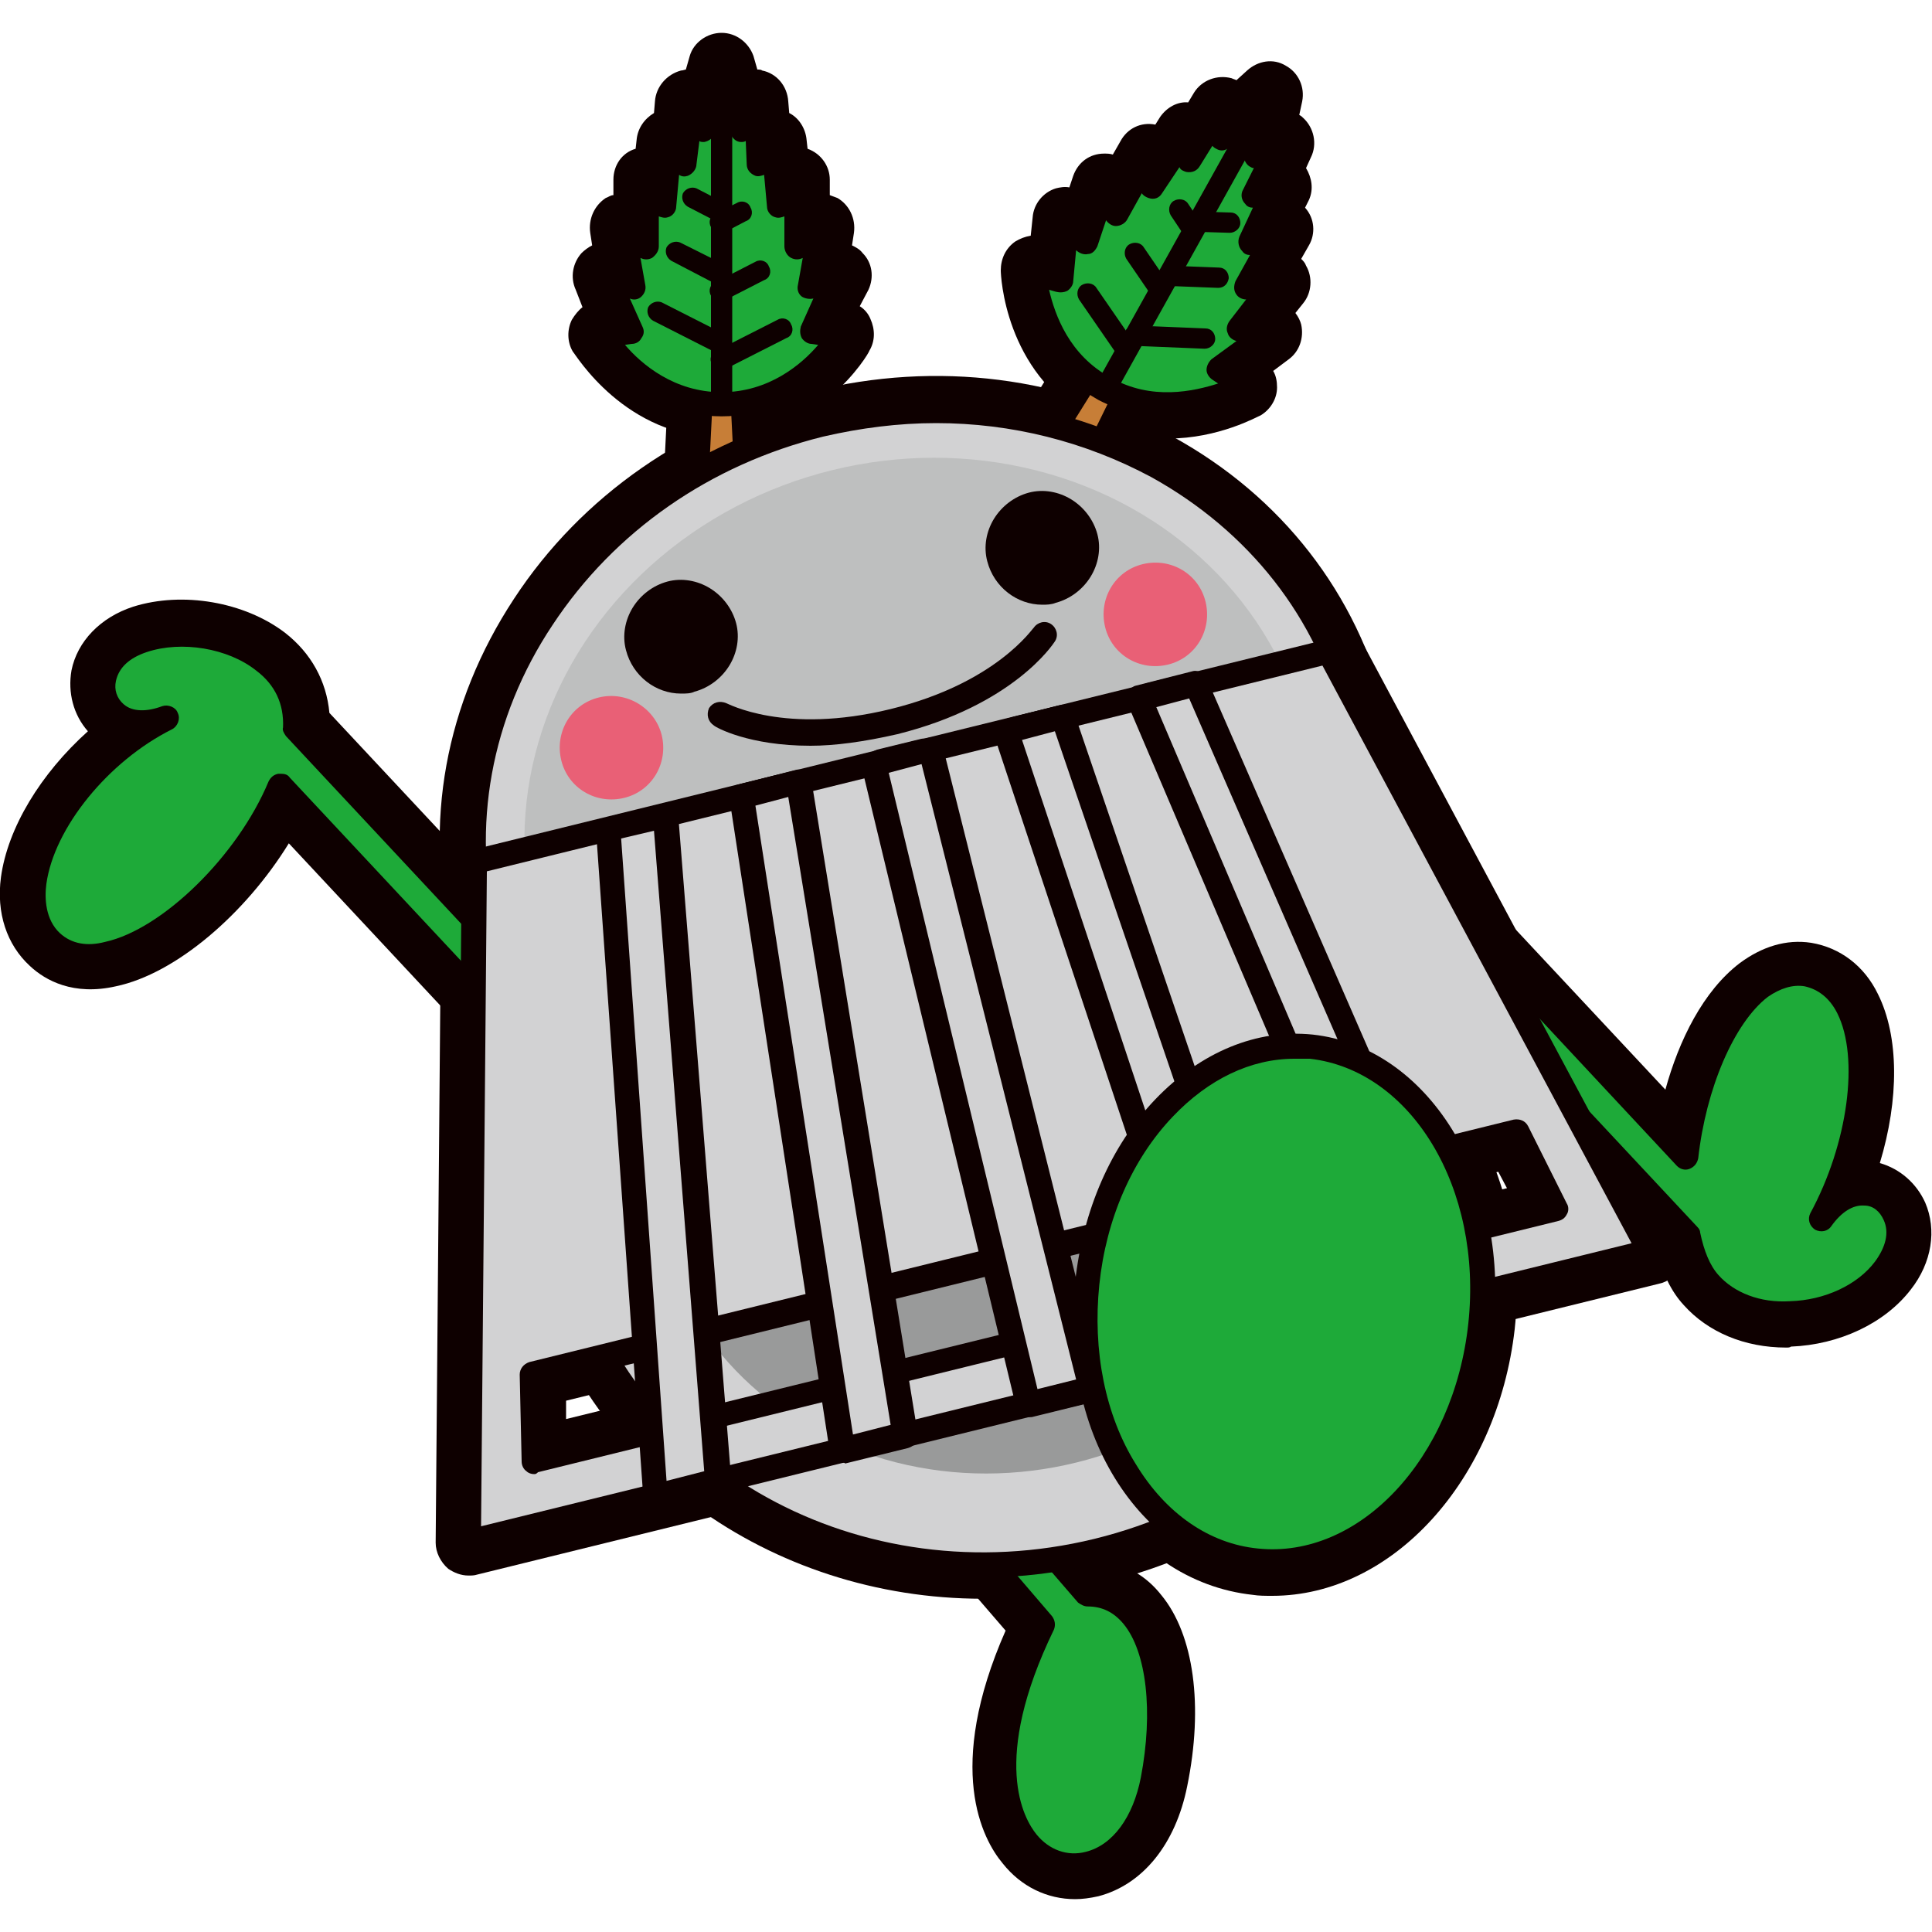 <?xml version="1.0" encoding="utf-8"?>
<!-- Generator: Adobe Illustrator 25.0.0, SVG Export Plug-In . SVG Version: 6.00 Build 0)  -->
<svg width="200" height="200" version="1.1" id="レイヤー_1" xmlns="http://www.w3.org/2000/svg" xmlns:xlink="http://www.w3.org/1999/xlink" x="0px"
	 y="0px" viewBox="0 0 200 200" style="enable-background:new 0 0 200 200;" xml:space="preserve">
<style type="text/css">
	.st0{fill:none;}
	.st1{fill:#0E0000;}
	.st2{fill:#1EAA39;}
	.st3{fill:#C77E37;}
	.st4{fill:#D2D2D3;}
	.st5{fill:#999A9A;}
	.st6{fill:#BEBFBF;}
	.st7{fill:#E96076;}
</style>
<rect class="st0" width="200" height="200"/>
<g>
	<path class="st1" d="M101.7,165.5c-21.9,0-41.5-13.8-46.7-34.6c-3-12.1-0.7-24.6,6.4-35.4c7-10.7,18-18.3,30.9-21.5
		c26.7-6.6,53.3,8.3,59.4,33v0c6.1,24.8-10.6,50.3-37.3,56.8C110.2,165,105.9,165.5,101.7,165.5z M105.1,79.4
		c-3.6,0-7.4,0.4-11.1,1.4c-11.2,2.7-20.7,9.3-26.8,18.6c-6,9.1-8,19.8-5.5,29.9c5.2,21.1,28.1,33.7,51.1,28
		c23-5.6,37.4-27.4,32.2-48.5C140.7,91.1,123.9,79.4,105.1,79.4z"/>
	<path class="st1" d="M93.4,132.1c-8.6,0-17-2.1-24.5-6.3c-11.3-6.2-19.1-16.3-22.1-28.4c-3-12.1-0.7-24.6,6.4-35.4
		c7-10.7,18-18.3,30.9-21.5c12.9-3.2,26.1-1.5,37.3,4.7c11.3,6.2,19.1,16.3,22.1,28.4c3,12.1,0.7,24.6-6.4,35.4
		c-7,10.7-18,18.3-30.9,21.5C102,131.5,97.7,132.1,93.4,132.1z M96.9,45.9c-3.7,0-7.5,0.5-11.2,1.4C74.6,50,65.1,56.6,59,65.9
		c-6,9.1-8,19.8-5.5,29.9c2.5,10.2,9.2,18.7,18.7,24c9.7,5.3,21.2,6.8,32.3,4c11.2-2.7,20.7-9.3,26.8-18.6c6-9.1,8-19.8,5.5-29.9v0
		c-2.5-10.2-9.2-18.7-18.7-24C111.6,47.8,104.4,45.9,96.9,45.9z"/>
	<g>
		<path class="st1" d="M48.5,163.1c-0.8,0-1.5-0.3-2.1-0.7c-0.8-0.7-1.3-1.7-1.3-2.7l0.6-70.4c0-1.6,1.1-2.9,2.6-3.3l88.5-21.8
			c1.5-0.4,3.1,0.3,3.9,1.7l33.2,62.1c0.5,0.9,0.5,2.1,0.1,3c-0.4,1-1.3,1.7-2.3,1.9L49.4,163C49.1,163.1,48.8,163.1,48.5,163.1z
			 M52,152.3l0,2.9l2.4-0.6c-0.4-0.1-0.8-0.3-1.2-0.6C52.7,153.6,52.2,153,52,152.3z M58.6,145l0,1.9L156,123l-0.9-1.7L58.6,145z
			 M52.6,91.9l-0.4,48.7c0.5-0.8,1.2-1.4,2.2-1.6L156.2,114c0.9-0.2,1.9-0.1,2.7,0.4l-23-42.9L52.6,91.9z M164.3,124.7
			c0.1,0.7,0.1,1.4-0.3,2.1c-0.2,0.4-0.5,0.8-0.8,1.1l2.4-0.6L164.3,124.7z"/>
	</g>
	<g>
		<path class="st2" d="M96.6,154.8l11.4,13.3c-12.5,26,8.2,32.3,11.4,16.1c1.9-9.7-0.1-19.2-6.7-19.2l-12-13.9"/>
		<path class="st1" d="M111.3,196.6c-2.9,0-5.6-1.3-7.5-3.7c-2.1-2.5-6-9.8,0.3-24.1l-10-11.6c-1.2-1.4-1.1-3.6,0.4-4.9
			c0.8-0.7,1.9-1,3-0.8c-0.1-1.1,0.3-2.2,1.2-3c1.4-1.2,3.6-1.1,4.9,0.4l11,12.8c2.2,0.4,4.1,1.5,5.6,3.4c3.4,4.1,4.4,11.5,2.7,19.8
			c-1.2,6-4.6,10.2-9.2,11.4C112.8,196.5,112,196.6,111.3,196.6z M111.5,168.2c0,0.5-0.1,0.9-0.3,1.4c-4.8,9.9-4.2,16.3-2.1,18.9
			c0.8,1,1.8,1.4,2.9,1.1c1.5-0.4,3.3-2.1,4.1-6c1.4-7,0.3-12.1-1.3-14.1c-0.6-0.7-1.2-1-2-1C112.3,168.5,111.9,168.4,111.5,168.2z"
			/>
	</g>
	<g>
		<g>
			<path class="st2" d="M188.5,126.3c5.6-10.5,5.7-24.2-1.6-25.3c-6.4-1-11.4,9.4-12.4,19l-36.1-38.7c-1-1.1-2.6-1.1-3.7-0.1
				c-1.1,1-1.1,2.6-0.1,3.7l40.2,43c0.4,2,1.1,3.7,2.2,5c4.3,4.9,14.2,3.9,18.2-1.4C199.5,125.8,192.8,120.1,188.5,126.3z"/>
		</g>
		<g>
			<path class="st1" d="M184.9,139.5c-4.3,0-8.1-1.6-10.6-4.4c-1.3-1.4-2.2-3.3-2.8-5.6L132,87.2c-1.1-1.2-1.7-2.7-1.6-4.3
				c0.1-1.6,0.7-3.1,1.9-4.2c1.2-1.1,2.7-1.7,4.3-1.6c1.6,0.1,3.1,0.7,4.2,1.9l31.6,33.8c1.4-5.1,3.9-10.2,7.7-13.1
				c2.3-1.7,4.8-2.5,7.4-2.1c3,0.5,5.5,2.4,6.9,5.3c2.2,4.4,2.2,10.9,0.2,17.5c2.1,0.6,3.8,2.1,4.7,4.1c1.2,2.8,0.7,6.2-1.5,9
				c-2.7,3.5-7.4,5.7-12.4,5.9C185.3,139.5,185.1,139.5,184.9,139.5z M175.2,123.4l2.1,2.2c0.4,0.5,0.7,1,0.9,1.7
				c0.3,1.5,0.8,2.7,1.4,3.4c1.2,1.4,3.3,2.1,5.7,2c2.9-0.1,5.7-1.4,7.2-3.2c0.7-1,0.8-1.7,0.7-2.1c-0.1-0.1-0.2-0.2-0.2-0.2
				c-0.2,0-0.7,0.2-1.4,1.2c-1,1.5-3.1,1.9-4.6,1c-1.6-0.9-2.1-3-1.2-4.6c3.9-7.3,4.5-15.2,2.7-18.7c-0.6-1.2-1.3-1.5-1.8-1.6
				c-0.4-0.1-1.1-0.1-2.1,0.7c-3,2.3-5.7,8.7-6.4,15.3c-0.1,1.3-1.1,2.5-2.3,2.9C175.4,123.3,175.3,123.3,175.2,123.4z"/>
		</g>
	</g>
	<g>
		<g>
			<path class="st2" d="M73,120.7L30.6,75.3c0.5-7.9-9.5-11.1-15.7-9.1c-6.9,2.2-4.6,10.7,2.5,8C6.7,79.7-0.1,92.5,5.4,97.5
				c6,5.5,19.2-5.4,23.7-16.2l40.1,42.9c1,1.1,2.6,1.1,3.7,0.1C73.9,123.4,73.9,121.7,73,120.7z"/>
		</g>
		<g>
			<path class="st1" d="M71,128.5c-1.6,0-3.2-0.6-4.4-1.9L29.9,87.3c-4.5,7.3-11.7,13.5-17.9,14.8c-4.4,1-7.3-0.6-8.9-2.1
				c-2.4-2.2-3.5-5.5-3-9.2c0.7-5.1,4.1-10.7,9-15.1c-1.5-1.7-2.1-4-1.7-6.3c0.6-3,3-5.5,6.4-6.6c5.1-1.6,11.5-0.5,15.7,2.7
				c2.7,2.1,4.3,5,4.6,8.3l41.5,44.4l0,0c1.1,1.2,1.7,2.7,1.6,4.3c-0.1,1.6-0.7,3.1-1.9,4.2C74,128,72.5,128.5,71,128.5z M70.4,123
				C70.4,123,70.4,123,70.4,123L70.4,123z M17.3,70.8c1.3,0,2.6,0.8,3.1,2c0.7,1.7,0,3.6-1.6,4.5c-6.7,3.4-11.3,10-11.9,14.4
				C6.7,93.2,7,94.3,7.7,95c0.3,0.2,0.9,0.8,2.8,0.4C15.8,94.2,22.9,87,25.9,80c0.4-1.1,1.4-1.8,2.5-2l-0.3-0.3
				c-0.6-0.7-1-1.6-0.9-2.5c0.1-1.6-0.5-3-1.9-4.1c-2.4-1.8-6.4-2.5-9.4-1.6c-1.2,0.4-1.7,0.9-1.7,1.4c0,0.2,0,0.3,0.1,0.3
				c0.1,0.1,0.7,0.3,1.9-0.2C16.5,70.9,16.9,70.8,17.3,70.8z"/>
		</g>
	</g>
	<g>
		<polygon class="st3" points="106,49.5 111,52.2 122.5,28.6 119.9,27.1 		"/>
		<path class="st1" d="M111,55.7c-0.6,0-1.2-0.1-1.7-0.4l-5-2.8c-0.8-0.5-1.4-1.2-1.7-2.1c-0.2-0.9-0.1-1.9,0.4-2.7L117,25.3
			c1-1.6,3-2.1,4.6-1.2l2.6,1.5c1.6,0.9,2.2,2.9,1.4,4.5L114,53.8c-0.4,0.8-1.2,1.5-2.1,1.8C111.6,55.6,111.3,55.7,111,55.7z"/>
	</g>
	<g>
		<path class="st2" d="M126.4,14.4l0-3.1l-3.3,5.3l-0.3-2.7l-3.6,5.5l-0.3-3.2l-3.4,6l-1.2-3l-2,5.9l-2-2.3l-0.5,6.3l-2.8-1.2
			c0,0,0.2,8.4,7.3,12.4c7.1,3.9,14.4-0.3,14.4-0.3l-2.5-1.7l5.1-3.8l-3-0.4l3.9-4.8l-3.2,0.6l3.4-6l-2.9,1.4l2.7-6l-2.4,1.2
			l2.7-5.7l-2.6,1.7l1.4-6.7L126.4,14.4z"/>
		<path class="st1" d="M120.9,45.4c-2.5,0-5.4-0.5-8.2-2.1c-8.7-4.8-9.1-14.8-9.1-15.3c0-1.2,0.5-2.3,1.5-3c0.5-0.3,1-0.5,1.6-0.6
			l0.2-1.9c0.1-1.4,1.1-2.6,2.4-3c0.4-0.1,0.9-0.2,1.4-0.1l0.4-1.2c0.5-1.4,1.7-2.3,3.2-2.3c0.3,0,0.6,0,0.9,0.1l0.8-1.4
			c0.7-1.3,2.1-2,3.6-1.7l0.5-0.8c0.7-1,1.8-1.6,2.9-1.5l0.6-1c0.8-1.3,2.4-1.9,3.9-1.5c0.2,0.1,0.3,0.1,0.5,0.2l1.1-1
			c1.1-1,2.7-1.3,4-0.5c1.3,0.7,2,2.2,1.7,3.7l-0.3,1.4c0.2,0.1,0.3,0.2,0.4,0.3c1.1,1,1.5,2.7,0.8,4.1l-0.5,1.1
			c0.6,1,0.8,2.2,0.3,3.3l-0.4,0.8c1,1.1,1.1,2.7,0.4,3.9l-0.8,1.4c0.2,0.2,0.4,0.4,0.5,0.7c0.7,1.2,0.6,2.8-0.3,3.9l-0.8,1
			c0.3,0.4,0.5,0.8,0.6,1.2c0.3,1.4-0.2,2.8-1.3,3.6l-1.6,1.2c0.3,0.5,0.4,1.1,0.4,1.7c0,1.2-0.7,2.3-1.7,2.9
			C130.2,43.1,126.2,45.4,120.9,45.4z M111.5,32.1c0.8,1.8,2.1,3.8,4.5,5.1c2.3,1.3,4.8,1.4,6.7,1.1c0,0,0,0,0,0
			c0-1.1,0.5-2.2,1.4-2.8l0.8-0.6c-0.3-1,0-2.2,0.7-3l0.4-0.5c-0.5-1-0.5-2.3,0-3.3l0.6-1.1c-0.6-1-0.7-2.2-0.2-3.3l0.6-1.4
			c-0.7-1-0.9-2.4-0.3-3.5l0.3-0.7c-0.1-0.1-0.1-0.3-0.2-0.4c-0.1,0-0.3,0-0.4,0l-0.4,0.6c-0.7,1.1-1.9,1.7-3.1,1.6l-0.8,1.2
			c-0.7,1-1.8,1.6-2.9,1.5l-0.6,1.1c-0.6,1-1.6,1.7-2.8,1.8l-0.2,0.6c-0.4,1-1.2,1.8-2.2,2.2l-0.1,1
			C113.1,30.5,112.5,31.5,111.5,32.1C111.5,32.1,111.5,32.1,111.5,32.1z"/>
	</g>
	<g>
		<polygon class="st3" points="77.6,54 71.9,54 73.2,27.7 76.2,27.7 		"/>
		<path class="st1" d="M71.9,57.4c-0.9,0-1.8-0.4-2.5-1.1c-0.7-0.7-1-1.6-0.9-2.5l1.3-26.3c0.1-1.8,1.6-3.3,3.4-3.3l3,0c0,0,0,0,0,0
			c1.8,0,3.3,1.4,3.4,3.3L81,53.8c0,0.9-0.3,1.9-0.9,2.5c-0.6,0.7-1.6,1.1-2.5,1.1L71.9,57.4C71.9,57.4,71.9,57.4,71.9,57.4z"/>
	</g>
	<g>
		<path class="st2" d="M76.7,13.4l1.5-2.7l0.4,6.3l1.6-2.2l0.5,6.5l1.8-2.7l0,6.9l2.5-2l-1.1,6.1l2.8-1.1l-2.6,5.8l3,0.3
			c0,0-4.3,7.2-12.4,7.3c-8.1,0-12.4-7.2-12.4-7.2l3-0.3l-2.6-5.8l2.8,1.1l-1.1-6.1l2.5,2l0-6.9l1.8,2.7l0.5-6.5l1.6,2.2l0.3-6.3
			l1.5,2.7l2-6.5L76.7,13.4z"/>
		<path class="st1" d="M74.7,45.3c-10,0-15.1-8.6-15.4-8.9c-0.6-1-0.6-2.3-0.1-3.3c0.3-0.5,0.7-1,1.1-1.3L59.6,30
			c-0.6-1.3-0.3-2.8,0.6-3.8c0.3-0.3,0.7-0.6,1.1-0.8l-0.2-1.3c-0.2-1.4,0.4-2.8,1.6-3.6c0.3-0.1,0.5-0.3,0.8-0.3l0-1.6
			c0-1.5,0.9-2.8,2.3-3.2l0.1-0.9c0.1-1.2,0.8-2.2,1.8-2.8l0.1-1.2c0.1-1.5,1.2-2.8,2.7-3.2c0.2,0,0.4-0.1,0.5-0.1l0.4-1.4
			c0.4-1.4,1.8-2.4,3.3-2.4c0,0,0,0,0,0c1.5,0,2.8,1,3.3,2.4l0.4,1.4c0.2,0,0.4,0,0.5,0.1c1.5,0.3,2.6,1.6,2.7,3.2l0.1,1.2
			c1,0.5,1.7,1.6,1.8,2.8l0.1,0.9c1.4,0.5,2.3,1.8,2.3,3.2l0,1.6c0.3,0.1,0.5,0.2,0.8,0.3c1.2,0.7,1.9,2.1,1.7,3.6l-0.2,1.3
			c0.4,0.2,0.8,0.4,1.1,0.8c1,1,1.2,2.5,0.6,3.8L89,31.7c0.5,0.3,0.9,0.8,1.1,1.3c0.5,1.1,0.5,2.3-0.1,3.3
			C89.9,36.7,84.7,45.3,74.7,45.3C74.7,45.3,74.7,45.3,74.7,45.3z M68.3,36.1c1.6,1.2,3.7,2.3,6.4,2.3c0,0,0,0,0,0
			c2.7,0,4.9-1.1,6.4-2.3c0,0,0,0,0,0c-0.6-1-0.6-2.1-0.2-3.2l0.4-0.9c-0.7-0.8-1.1-1.9-0.9-2.9l0.1-0.6c-1-0.6-1.6-1.7-1.6-2.9
			l0-1.2c-1-0.5-1.7-1.6-1.8-2.8L77,20.1c-1.1-0.5-1.9-1.6-2-2.9l0-0.7c-0.1-0.1-0.3-0.1-0.4-0.2c-0.1,0.1-0.2,0.2-0.4,0.2l0,0.7
			c-0.1,1.3-0.8,2.4-2,2.9l-0.1,1.5c-0.1,1.2-0.8,2.2-1.8,2.8l0,1.2c0,1.2-0.6,2.3-1.6,2.9l0.1,0.6c0.2,1.1-0.1,2.2-0.9,2.9l0.4,0.9
			C68.9,33.9,68.9,35.1,68.3,36.1C68.3,36.1,68.3,36.1,68.3,36.1z"/>
	</g>
	<g>
		
			<ellipse transform="matrix(0.106 -0.994 0.994 0.106 -15.448 252.886)" class="st2" cx="132.9" cy="135" rx="26.8" ry="20.5"/>
		<path class="st1" d="M131.7,165.2c-0.7,0-1.4,0-2-0.1c-6.5-0.7-12.3-4.6-16.1-11c-3.7-6.1-5.3-13.8-4.4-21.6
			c0.8-7.9,4-15,8.9-20.2c5.1-5.4,11.6-8,18.1-7.3c13.1,1.4,22.4,16,20.6,32.6c0,0,0,0,0,0C155,153.3,144.1,165.2,131.7,165.2z
			 M134.1,111.8c-3.9,0-7.8,1.8-11.1,5.3c-3.9,4.1-6.4,9.8-7,16.2c-0.7,6.4,0.6,12.5,3.5,17.3c2.7,4.5,6.6,7.2,11,7.7
			c9.3,1,18.1-8.6,19.4-21.4c1.4-12.8-5.1-24-14.5-25C134.9,111.8,134.5,111.8,134.1,111.8z M153.3,137.2L153.3,137.2L153.3,137.2z"
			/>
	</g>
	<g>
		<path class="st2" d="M96.6,154.8l11.4,13.3c-12.5,26,8.2,32.3,11.4,16.1c1.9-9.7-0.1-19.2-6.7-19.2l-12-13.9"/>
		<path class="st1" d="M111.3,194.4c-2.2,0-4.3-1-5.9-2.9c-3.8-4.7-3.4-13.3,1.1-23.1l-10.9-12.7c-0.5-0.5-0.4-1.3,0.1-1.8
			c0.5-0.5,1.3-0.4,1.8,0.1l11.4,13.3c0.3,0.4,0.4,0.9,0.2,1.4c-6.6,13.6-3.1,19.6-1.8,21.2c1.3,1.6,3.2,2.3,5.1,1.8
			c2.8-0.7,4.9-3.6,5.7-7.7c1.3-6.8,0.6-13-1.8-15.9c-1-1.2-2.2-1.8-3.7-1.8c-0.4,0-0.7-0.2-1-0.4l-12-13.9
			c-0.5-0.5-0.4-1.3,0.1-1.8c0.5-0.5,1.3-0.4,1.8,0.1l11.6,13.5c2,0.2,3.7,1.1,5,2.7c2.9,3.5,3.8,10.4,2.3,18
			c-1,5.1-3.8,8.8-7.6,9.7C112.5,194.3,111.9,194.4,111.3,194.4z"/>
	</g>
	<g>
		<g>
			<path class="st2" d="M188.5,126.3c5.6-10.5,5.7-24.2-1.6-25.3c-6.4-1-11.4,9.4-12.4,19l-36.1-38.7c-1-1.1-2.6-1.1-3.7-0.1
				c-1.1,1-1.1,2.6-0.1,3.7l40.2,43c0.4,2,1.1,3.7,2.2,5c4.3,4.9,14.2,3.9,18.2-1.4C199.5,125.8,192.8,120.1,188.5,126.3z"/>
		</g>
		<g>
			<path class="st1" d="M184.9,137.4c-3.7,0-6.9-1.3-8.9-3.6c-1.1-1.3-1.9-3-2.4-5.2l-40-42.8c-0.7-0.8-1.1-1.8-1-2.8
				c0-1,0.5-2,1.2-2.7c0.8-0.7,1.8-1.1,2.8-1.1c1,0,2,0.5,2.7,1.2l34.3,36.7c1.1-6,3.8-12.7,7.8-15.8c1.8-1.4,3.7-1.9,5.7-1.6
				c2.3,0.4,4.2,1.8,5.3,4.1c2.2,4.4,1.8,11.7-0.8,18.6c0.5-0.1,1-0.1,1.6-0.1c1.8,0.2,3.4,1.3,4.1,3.1c0.9,2.1,0.5,4.6-1.2,6.9
				c-2.3,3-6.4,4.9-10.8,5.1C185.2,137.4,185,137.4,184.9,137.4z M136.4,81.7c-0.3,0-0.7,0.1-0.9,0.4c-0.3,0.2-0.4,0.6-0.4,0.9
				c0,0.4,0.1,0.7,0.4,1l40.2,43c0.2,0.2,0.3,0.4,0.3,0.6c0.4,1.9,1,3.4,1.9,4.4c1.6,1.8,4.3,2.9,7.4,2.7c3.6-0.1,7-1.7,8.8-4.1
				c1.1-1.5,1.5-3,0.9-4.3c-0.4-0.9-1.1-1.5-2-1.5c-1.2-0.1-2.4,0.7-3.4,2.1c-0.4,0.6-1.1,0.7-1.7,0.4c-0.6-0.4-0.8-1.1-0.5-1.7
				c3.9-7.2,5.1-16.1,2.8-20.7c-0.8-1.6-2-2.5-3.4-2.8c-1.2-0.2-2.5,0.2-3.8,1.1c-3.5,2.7-6.4,9.5-7.2,16.7
				c-0.1,0.5-0.4,0.9-0.9,1.1c-0.5,0.2-1,0-1.3-0.3l-36.1-38.7C137.1,81.9,136.8,81.8,136.4,81.7C136.4,81.7,136.4,81.7,136.4,81.7z
				"/>
		</g>
	</g>
	<g>
		<g>
			<path class="st2" d="M73,120.7L30.6,75.3c0.5-7.9-9.5-11.1-15.7-9.1c-6.9,2.2-4.6,10.7,2.5,8C6.7,79.7-0.1,92.5,5.4,97.5
				c6,5.5,19.2-5.4,23.7-16.2l40.1,42.9c1,1.1,2.6,1.1,3.7,0.1C73.9,123.4,73.9,121.7,73,120.7z"/>
		</g>
		<g>
			<path class="st1" d="M71,126.3c-1,0-2.1-0.4-2.9-1.2L29.4,83.6c-3.9,7.9-11.6,15-17.9,16.4c-2.8,0.6-5.2,0.1-7-1.6
				c-1.9-1.7-2.7-4.3-2.3-7.3C3,85.8,7.1,79.8,12.6,75.7c-0.5-0.2-1-0.5-1.5-0.9c-1.4-1.2-2-3-1.6-4.9c0.5-2.3,2.3-4.1,4.9-4.9
				c4.5-1.4,10.1-0.5,13.7,2.3c2.5,1.9,3.8,4.5,3.8,7.5l42,45l0,0c0.7,0.8,1.1,1.8,1,2.8c0,1-0.5,2-1.2,2.7
				C73,126,72,126.3,71,126.3z M29.1,80.1c0.4,0,0.7,0.1,0.9,0.4l40.1,42.9c0.5,0.5,1.4,0.6,1.9,0.1c0.3-0.2,0.4-0.6,0.4-0.9
				s-0.1-0.7-0.4-1L29.6,76.2c-0.2-0.3-0.4-0.6-0.3-0.9c0.1-2.4-0.8-4.4-2.8-5.9c-2.9-2.3-7.7-3.1-11.3-1.9c-1.8,0.6-2.9,1.6-3.2,3
				c-0.2,0.9,0.1,1.8,0.8,2.4c0.9,0.8,2.4,0.8,4,0.2c0.6-0.2,1.4,0.1,1.6,0.7c0.3,0.6,0,1.4-0.6,1.7C11.2,78.8,5.6,85.7,4.8,91.5
				c-0.2,1.5-0.1,3.7,1.4,5.1c1.2,1.1,2.8,1.4,4.7,0.9c5.9-1.3,13.7-8.9,16.9-16.6c0.2-0.4,0.5-0.7,1-0.8
				C28.9,80.1,29,80.1,29.1,80.1z"/>
		</g>
	</g>
	<g>
		
			<ellipse transform="matrix(0.971 -0.239 0.239 0.971 -25.425 28.137)" class="st4" cx="103.4" cy="119" rx="46.3" ry="42.8"/>
		<path class="st1" d="M101.7,163.3c-21,0-39.7-13.1-44.6-33c-2.8-11.5-0.6-23.4,6.1-33.7C70,86.5,80.5,79.2,92.8,76.1
			c25.5-6.3,51,7.8,56.8,31.5l0,0c5.8,23.6-10.2,47.9-35.7,54.2C109.8,162.8,105.7,163.3,101.7,163.3z M105.1,77.2
			c-3.8,0-7.7,0.5-11.6,1.4c-11.7,2.9-21.7,9.8-28.1,19.5c-6.4,9.6-8.4,20.9-5.8,31.6c5.5,22.2,29.5,35.5,53.7,29.6
			c24.1-5.9,39.3-28.9,33.8-51.1C142.5,89.6,124.9,77.2,105.1,77.2z"/>
	</g>
	
		<ellipse transform="matrix(0.971 -0.239 0.239 0.971 -25.425 28.137)" class="st5" cx="103.4" cy="119" rx="36.2" ry="33.4"/>
	<g>
		<polygon class="st3" points="106,49.5 111,52.2 122.5,28.6 119.9,27.1 		"/>
		<path class="st1" d="M111,53.5c-0.2,0-0.4-0.1-0.6-0.2l-5-2.8c-0.3-0.2-0.5-0.5-0.6-0.8c-0.1-0.3,0-0.7,0.2-1l13.9-22.4
			c0.4-0.6,1.1-0.8,1.7-0.4l2.6,1.5c0.6,0.3,0.8,1.1,0.5,1.7l-11.6,23.7c-0.2,0.3-0.4,0.6-0.8,0.7C111.2,53.5,111.1,53.5,111,53.5z
			 M107.8,49l2.6,1.5l10.5-21.4l-0.5-0.3L107.8,49z"/>
	</g>
	<g>
		<path class="st2" d="M126.4,14.4l0-3.1l-3.3,5.3l-0.3-2.7l-3.6,5.5l-0.3-3.2l-3.4,6l-1.2-3l-2,5.9l-2-2.3l-0.5,6.3l-2.8-1.2
			c0,0,0.2,8.4,7.3,12.4c7.1,3.9,14.4-0.3,14.4-0.3l-2.5-1.7l5.1-3.8l-3-0.4l3.9-4.8l-3.2,0.6l3.4-6l-2.9,1.4l2.7-6l-2.4,1.2
			l2.7-5.7l-2.6,1.7l1.4-6.7L126.4,14.4z"/>
		<path class="st1" d="M120.9,43.2c-2.2,0-4.7-0.5-7.2-1.8c-7.7-4.3-8-13.1-8-13.4c0-0.4,0.2-0.9,0.6-1.1c0.4-0.2,0.8-0.3,1.2-0.1
			l1.1,0.5l0.4-4.5c0-0.5,0.4-1,0.9-1.1c0.5-0.2,1,0,1.4,0.4l0.5,0.6l1.3-3.7c0.2-0.5,0.6-0.8,1.2-0.9c0,0,0,0,0,0
			c0.5,0,1,0.3,1.2,0.8l0.2,0.5l2-3.7c0.3-0.5,0.8-0.7,1.4-0.6c0.4,0.1,0.8,0.4,0.9,0.8l1.7-2.5c0.3-0.5,0.8-0.7,1.4-0.5
			c0.3,0.1,0.5,0.2,0.7,0.4l1.6-2.5c0.3-0.5,0.9-0.7,1.4-0.5c0.6,0.2,0.9,0.7,0.9,1.2v0l2.7-2.6c0.4-0.4,1-0.5,1.5-0.2
			c0.5,0.3,0.7,0.8,0.6,1.4l-0.8,3.7l0,0c0.5-0.3,1.1-0.3,1.5,0.1c0.4,0.4,0.6,1,0.3,1.5l-1.3,2.7c0.3,0,0.5,0.2,0.7,0.4
			c0.4,0.4,0.5,1,0.3,1.5l-1.2,2.7c0.4-0.1,0.9,0.1,1.2,0.4c0.4,0.4,0.5,1,0.2,1.5l-2,3.7l0.5-0.1c0.5-0.1,1.1,0.2,1.3,0.6
			c0.3,0.5,0.2,1-0.1,1.5l-2.5,3.1l0.8,0.1c0.5,0.1,0.9,0.4,1.1,1c0.1,0.5-0.1,1-0.5,1.3l-3.6,2.7l1,0.7c0.4,0.2,0.6,0.7,0.6,1.1
			c0,0.4-0.3,0.8-0.6,1.1C129.1,41.2,125.6,43.2,120.9,43.2z M108.6,30c0.6,2.6,2.1,6.8,6.4,9.1c4.2,2.4,8.6,1.4,11.1,0.6l-0.6-0.4
			c-0.3-0.2-0.6-0.6-0.6-1c0-0.4,0.2-0.8,0.5-1.1l2.6-1.9c-0.4-0.1-0.8-0.4-0.9-0.8c-0.2-0.4-0.1-0.9,0.2-1.3L129,31c0,0,0,0,0,0
			c-0.4,0-0.8-0.2-1-0.5c-0.3-0.4-0.3-0.9-0.1-1.4l1.5-2.7c-0.3,0-0.6-0.1-0.8-0.4c-0.4-0.4-0.5-1-0.3-1.5l1.4-3
			c-0.3,0-0.6-0.1-0.8-0.4c-0.4-0.4-0.5-1-0.2-1.5l1.1-2.2c-0.2,0-0.3-0.1-0.5-0.2c-0.4-0.3-0.6-0.8-0.5-1.3l0.5-2.6l-2,1.9
			c-0.4,0.4-0.9,0.5-1.4,0.2c-0.2-0.1-0.3-0.2-0.4-0.3l-1.3,2.1c-0.3,0.5-0.8,0.7-1.4,0.6c-0.3-0.1-0.6-0.2-0.7-0.5l-1.8,2.7
			c-0.3,0.5-0.8,0.7-1.4,0.5c-0.3-0.1-0.6-0.3-0.7-0.5l-1.5,2.7c-0.2,0.4-0.7,0.7-1.2,0.7c-0.4,0-0.8-0.3-1-0.6l-0.9,2.7
			c-0.2,0.4-0.5,0.8-1,0.8c-0.4,0.1-0.9-0.1-1.2-0.4l-0.3,3.2c0,0.4-0.3,0.8-0.6,1c-0.4,0.2-0.8,0.2-1.2,0.1L108.6,30z"/>
	</g>
	<g>
		<path class="st1" d="M114.4,41.3c-0.2,0-0.4,0-0.5-0.1c-0.5-0.3-0.7-0.9-0.4-1.5l15.7-28.2c0.3-0.5,0.9-0.7,1.5-0.4
			c0.5,0.3,0.7,0.9,0.4,1.5l-15.7,28.2C115.1,41.1,114.8,41.3,114.4,41.3z"/>
		<path class="st1" d="M124.7,36.1C124.7,36.1,124.7,36.1,124.7,36.1l-7.3-0.3c-0.6,0-1-0.5-1-1.1c0-0.6,0.5-1,1.1-1l7.3,0.3
			c0.6,0,1,0.5,1,1.1C125.8,35.6,125.3,36.1,124.7,36.1z"/>
		<path class="st1" d="M126.1,29.8C126.1,29.8,126.1,29.8,126.1,29.8l-5.2-0.2c-0.6,0-1-0.5-1-1.1c0-0.6,0.5-1,1.1-1l5.2,0.2
			c0.6,0,1,0.5,1,1.1C127.1,29.4,126.7,29.8,126.1,29.8z"/>
		<path class="st1" d="M116.6,37.3c-0.3,0-0.7-0.2-0.9-0.5l-4-5.8c-0.3-0.5-0.2-1.2,0.3-1.5c0.5-0.3,1.2-0.2,1.5,0.3l4,5.8
			c0.3,0.5,0.2,1.2-0.3,1.5C117,37.3,116.8,37.3,116.6,37.3z"/>
		<path class="st1" d="M120.1,31.1c-0.3,0-0.7-0.2-0.9-0.5l-2.6-3.8c-0.3-0.5-0.2-1.2,0.3-1.5c0.5-0.3,1.2-0.2,1.5,0.3l2.6,3.8
			c0.3,0.5,0.2,1.2-0.3,1.5C120.5,31,120.3,31.1,120.1,31.1z"/>
		<path class="st1" d="M127.3,24.1C127.3,24.1,127.3,24.1,127.3,24.1l-3.3-0.1c-0.6,0-1-0.5-1-1.1c0-0.6,0.5-1,1.1-1l3.3,0.1
			c0.6,0,1,0.5,1,1.1C128.4,23.6,127.9,24.1,127.3,24.1z"/>
		<path class="st1" d="M123.5,24.9c-0.3,0-0.7-0.2-0.9-0.5l-1.4-2.1c-0.3-0.5-0.2-1.2,0.3-1.5c0.5-0.3,1.2-0.2,1.5,0.3l1.4,2.1
			c0.3,0.5,0.2,1.2-0.3,1.5C123.9,24.8,123.7,24.9,123.5,24.9z"/>
	</g>
	<g>
		<polygon class="st3" points="77.6,54 71.9,54 73.2,27.7 76.2,27.7 		"/>
		<path class="st1" d="M71.9,55.3c-0.4,0-0.7-0.1-0.9-0.4c-0.2-0.3-0.4-0.6-0.4-0.9l1.3-26.3c0-0.7,0.6-1.2,1.3-1.2l3,0c0,0,0,0,0,0
			c0.7,0,1.2,0.5,1.3,1.2l1.4,26.3c0,0.4-0.1,0.7-0.4,1c-0.2,0.3-0.6,0.4-0.9,0.4L71.9,55.3C71.9,55.3,71.9,55.3,71.9,55.3z
			 M74.4,29l-1.2,23.8l3,0L75,29L74.4,29z"/>
	</g>
	<g>
		<path class="st2" d="M76.7,13.4l1.5-2.7l0.4,6.3l1.6-2.2l0.5,6.5l1.8-2.7l0,6.9l2.5-2l-1.1,6.1l2.8-1.1l-2.6,5.8l3,0.3
			c0,0-4.3,7.2-12.4,7.3c-8.1,0-12.4-7.2-12.4-7.2l3-0.3l-2.6-5.8l2.8,1.1l-1.1-6.1l2.5,2l0-6.9l1.8,2.7l0.5-6.5l1.6,2.2l0.3-6.3
			l1.5,2.7l2-6.5L76.7,13.4z"/>
		<path class="st1" d="M74.7,43.1c-8.7,0-13.3-7.5-13.5-7.9c-0.2-0.4-0.2-0.8,0-1.2c0.2-0.4,0.6-0.7,1-0.7l1.2-0.1l-1.9-4.1
			c-0.2-0.5-0.1-1,0.2-1.4c0.4-0.4,0.9-0.5,1.4-0.3l0.7,0.3l-0.7-3.9c-0.1-0.5,0.2-1.1,0.6-1.3c0.5-0.3,1-0.2,1.5,0.1l0.4,0.3l0-4.2
			c0-0.6,0.4-1.1,0.9-1.2c0.4-0.1,0.9,0,1.2,0.2l0.2-3c0-0.5,0.4-1,0.9-1.1c0.3-0.1,0.6-0.1,0.8,0l0.2-3c0-0.6,0.4-1.1,1-1.2
			c0.6-0.1,1.1,0.1,1.4,0.6l0,0l1.1-3.6c0.2-0.5,0.7-0.9,1.2-0.9c0,0,0,0,0,0c0.6,0,1.1,0.4,1.2,0.9l1.1,3.6l0,0
			c0.3-0.5,0.8-0.8,1.4-0.6c0.6,0.1,1,0.6,1,1.2l0.2,3c0.2-0.1,0.5-0.1,0.8,0c0.5,0.1,0.9,0.6,0.9,1.1l0.2,3
			c0.3-0.3,0.8-0.4,1.2-0.2c0.5,0.2,0.9,0.7,0.9,1.2l0,4.2l0.4-0.3c0.4-0.3,1-0.4,1.5-0.1c0.5,0.3,0.7,0.8,0.6,1.3l-0.7,3.9l0.7-0.3
			c0.5-0.2,1-0.1,1.4,0.3c0.4,0.4,0.5,0.9,0.2,1.4L86,33.2l1.2,0.1c0.4,0,0.8,0.3,1,0.7c0.2,0.4,0.2,0.9,0,1.2
			C88,35.6,83.5,43.1,74.7,43.1C74.7,43.1,74.7,43.1,74.7,43.1z M64.7,35.7c1.7,2,5.1,4.9,10,4.9c0,0,0,0,0,0c4.9,0,8.3-2.9,10-4.9
			L84,35.6c-0.4,0-0.8-0.3-1-0.6c-0.2-0.4-0.2-0.8-0.1-1.2l1.3-2.9c-0.4,0.1-0.9,0-1.2-0.2c-0.4-0.3-0.5-0.8-0.4-1.2l0.5-2.8
			c-0.4,0.2-0.8,0.2-1.2,0c-0.4-0.2-0.7-0.7-0.7-1.2l0-3.1c-0.3,0.1-0.6,0.2-0.9,0.1c-0.5-0.1-0.9-0.6-0.9-1.1l-0.3-3.3
			c-0.3,0.1-0.6,0.2-0.9,0.1c-0.5-0.2-0.9-0.6-0.9-1.2l-0.1-2.4c-0.2,0.1-0.3,0.1-0.5,0.1c-0.5,0-0.9-0.4-1.1-0.9l-0.8-2.6l-0.8,2.6
			c-0.2,0.5-0.6,0.8-1.1,0.9c-0.2,0-0.4,0-0.5-0.1L72.1,17c0,0.5-0.4,1-0.9,1.2c-0.3,0.1-0.6,0.1-0.9-0.1L70,21.4
			c0,0.5-0.4,1-0.9,1.1c-0.3,0.1-0.6,0-0.9-0.1l0,3.1c0,0.5-0.3,0.9-0.7,1.2c-0.4,0.2-0.8,0.2-1.2,0l0.5,2.8
			c0.1,0.5-0.1,0.9-0.4,1.2c-0.3,0.3-0.8,0.4-1.2,0.2l1.3,2.9c0.2,0.4,0.2,0.8-0.1,1.2c-0.2,0.4-0.6,0.6-1,0.6L64.7,35.7z"/>
	</g>
	<g>
		<path class="st1" d="M74.7,42.9c-0.6,0-1.1-0.5-1.1-1.1l0-32.3c0-0.6,0.5-1.1,1.1-1.1h0c0.6,0,1.1,0.5,1.1,1.1l0,32.3
			C75.7,42.4,75.2,42.9,74.7,42.9L74.7,42.9z"/>
		<path class="st1" d="M74.6,36.6c-0.2,0-0.3,0-0.5-0.1l-6.5-3.3c-0.5-0.3-0.7-0.9-0.5-1.4c0.3-0.5,0.9-0.7,1.4-0.5l6.5,3.3
			c0.5,0.3,0.7,0.9,0.5,1.4C75.4,36.4,75,36.6,74.6,36.6z"/>
		<path class="st1" d="M74.6,29.5c-0.2,0-0.3,0-0.5-0.1L69.5,27c-0.5-0.3-0.7-0.9-0.5-1.4c0.3-0.5,0.9-0.7,1.4-0.5l4.6,2.3
			c0.5,0.3,0.7,0.9,0.5,1.4C75.4,29.3,75,29.5,74.6,29.5z"/>
		<path class="st1" d="M74.7,38.3c-0.4,0-0.8-0.2-1-0.6c-0.3-0.5-0.1-1.2,0.5-1.4l6.3-3.2c0.5-0.3,1.2-0.1,1.4,0.5
			c0.3,0.5,0.1,1.2-0.5,1.4l-6.3,3.2C75,38.3,74.8,38.3,74.7,38.3z"/>
		<path class="st1" d="M74.6,31.2c-0.4,0-0.8-0.2-1-0.6c-0.3-0.5-0.1-1.2,0.5-1.4l4.1-2.1c0.5-0.3,1.2-0.1,1.4,0.5
			c0.3,0.5,0.1,1.2-0.5,1.4l-4.1,2.1C75,31.2,74.8,31.2,74.6,31.2z"/>
		<path class="st1" d="M74.6,23c-0.2,0-0.3,0-0.5-0.1l-2.9-1.5c-0.5-0.3-0.7-0.9-0.5-1.4c0.3-0.5,0.9-0.7,1.4-0.5l2.9,1.5
			c0.5,0.3,0.7,0.9,0.5,1.4C75.4,22.8,75,23,74.6,23z"/>
		<path class="st1" d="M74.6,24.1c-0.4,0-0.8-0.2-1-0.6c-0.3-0.5-0.1-1.2,0.5-1.4l2.2-1.1c0.5-0.3,1.2-0.1,1.4,0.5
			c0.3,0.5,0.1,1.2-0.5,1.4L75.1,24C75,24.1,74.8,24.1,74.6,24.1z"/>
	</g>
	<g>
		
			<ellipse transform="matrix(0.971 -0.239 0.239 0.971 -17.681 25.207)" class="st4" cx="95.2" cy="85.6" rx="46.3" ry="42.8"/>
		<path class="st1" d="M93.4,129.9c-8.2,0-16.3-2-23.4-6c-10.7-5.9-18.2-15.5-21-27c-2.8-11.5-0.6-23.4,6.1-33.7
			C61.8,53,72.3,45.7,84.6,42.7c12.3-3,25-1.4,35.7,4.5c10.7,5.9,18.2,15.5,21,27s0.6,23.4-6.1,33.7c-6.7,10.2-17.3,17.5-29.6,20.5
			C101.6,129.4,97.5,129.9,93.4,129.9z M96.9,43.8c-3.9,0-7.8,0.5-11.7,1.4C73.5,48.1,63.6,55,57.2,64.7c-6.4,9.6-8.4,20.9-5.8,31.6
			c2.6,10.8,9.7,19.8,19.8,25.4c10.1,5.6,22.2,7.1,33.9,4.2c11.7-2.9,21.7-9.8,28.1-19.5c6.4-9.6,8.4-20.9,5.8-31.6l0,0
			c-2.6-10.8-9.7-19.8-19.8-25.4C112.3,45.7,104.7,43.8,96.9,43.8z"/>
	</g>
	<ellipse transform="matrix(0.971 -0.239 0.239 0.971 -17.681 25.206)" class="st6" cx="95.2" cy="85.6" rx="41.1" ry="38"/>
	<g>
		<g>
			<path class="st4" d="M137.6,67.5L49.1,89.2l-0.6,70.4l122.3-30.1L137.6,67.5z M55.1,142.4L157,117.3l4,8l-105.6,26L55.1,142.4z"
				/>
		</g>
		<g>
			<path class="st1" d="M48.5,160.9c-0.3,0-0.6-0.1-0.8-0.3c-0.3-0.2-0.5-0.6-0.5-1l0.6-70.4c0-0.6,0.4-1.1,1-1.2l88.5-21.8
				c0.6-0.1,1.2,0.1,1.4,0.6L172,129c0.2,0.3,0.2,0.8,0,1.1c-0.2,0.4-0.5,0.6-0.9,0.7L48.8,160.9C48.7,160.9,48.6,160.9,48.5,160.9z
				 M50.4,90.2L49.8,158l119.1-29.3l-32-59.8L50.4,90.2z M55.3,152.6c-0.3,0-0.6-0.1-0.8-0.3c-0.3-0.2-0.5-0.6-0.5-1l-0.2-9
				c0-0.6,0.4-1.1,1-1.3l101.9-25.1c0.6-0.1,1.2,0.1,1.5,0.7l4,8c0.2,0.3,0.2,0.8,0,1.1c-0.2,0.4-0.5,0.6-0.9,0.7l-105.6,26
				C55.5,152.6,55.4,152.6,55.3,152.6z M56.4,143.4l0.2,6.3l102.5-25.2l-2.8-5.7L56.4,143.4z"/>
		</g>
	</g>
	<g>
		<g>
			<polygon class="st4" points="72.7,153.7 68.2,154.8 63.1,85.8 67.6,84.7 			"/>
			<path class="st1" d="M68.2,156.1c-0.3,0-0.5-0.1-0.8-0.2c-0.3-0.2-0.5-0.6-0.5-0.9l-5-69c0-0.6,0.4-1.2,1-1.3l4.5-1.1
				c0.4-0.1,0.8,0,1.1,0.2c0.3,0.2,0.5,0.6,0.5,0.9l5,69c0,0.6-0.4,1.2-1,1.3l-4.5,1.1C68.4,156.1,68.3,156.1,68.2,156.1z
				 M64.5,86.8l4.8,66.4l2-0.5l-4.8-66.4L64.5,86.8z"/>
		</g>
		<g>
			<polygon class="st4" points="92.3,148.9 87.8,150 77.1,82.3 81.6,81.2 			"/>
			<path class="st1" d="M87.8,151.3c-0.3,0-0.5-0.1-0.7-0.2c-0.3-0.2-0.5-0.5-0.6-0.9L75.9,82.5c-0.1-0.7,0.3-1.3,1-1.4l4.5-1.1
				c0.3-0.1,0.7,0,1,0.2c0.3,0.2,0.5,0.5,0.6,0.9l10.7,67.6c0.1,0.7-0.3,1.3-1,1.4l-4.5,1.1C88,151.3,87.9,151.3,87.8,151.3z
				 M78.6,83.3l10.3,65.1l2-0.5L80.6,82.8L78.6,83.3z"/>
		</g>
		<g>
			
				<rect x="99.2" y="77.4" transform="matrix(0.971 -0.239 0.239 0.971 -23.688 27.479)" class="st4" width="4.6" height="68.2"/>
			<path class="st1" d="M107.4,146.4c-0.2,0-0.5-0.1-0.7-0.2c-0.3-0.2-0.5-0.5-0.6-0.8L89.9,79.2c-0.1-0.3,0-0.7,0.1-1
				s0.5-0.5,0.8-0.6l4.5-1.1c0.7-0.2,1.4,0.3,1.6,0.9l16.3,66.3c0.2,0.7-0.3,1.4-0.9,1.6l-4.5,1.1
				C107.6,146.4,107.5,146.4,107.4,146.4z M92.7,79.8l15.7,63.8l2-0.5L94.7,79.3L92.7,79.8z"/>
		</g>
		<g>
			<polygon class="st4" points="131.6,139.2 127.1,140.3 105.1,75.5 109.6,74.4 			"/>
			<path class="st1" d="M127.1,141.6c-0.5,0-1-0.3-1.2-0.9l-21.9-64.9c-0.1-0.3-0.1-0.7,0.1-1c0.2-0.3,0.5-0.5,0.8-0.6l4.5-1.1
				c0.6-0.2,1.3,0.2,1.5,0.8l21.9,64.9c0.1,0.3,0.1,0.7-0.1,1c-0.2,0.3-0.5,0.5-0.8,0.6l-4.5,1.1
				C127.3,141.6,127.2,141.6,127.1,141.6z M106.8,76.4l21.1,62.4l2-0.5l-21.1-62.4L106.8,76.4z"/>
		</g>
		<g>
			<polygon class="st4" points="151.2,134.4 146.7,135.5 119.1,72 123.6,70.9 			"/>
			<path class="st1" d="M146.7,136.8c-0.5,0-1-0.3-1.2-0.8L118,72.5c-0.1-0.3-0.1-0.7,0-1.1c0.2-0.3,0.5-0.6,0.8-0.7l4.5-1.1
				c0.6-0.2,1.2,0.2,1.5,0.7l27.6,63.5c0.1,0.3,0.1,0.7,0,1.1c-0.2,0.3-0.5,0.6-0.8,0.7l-4.5,1.1
				C146.9,136.8,146.8,136.8,146.7,136.8z M120.9,72.9l26.5,61.1l2-0.5l-26.5-61.1L120.9,72.9z"/>
		</g>
	</g>
	<g>
		<g>
			<polygon class="st4" points="74.3,153.3 67.9,154.9 63,85.8 68.9,84.4 			"/>
			<path class="st1" d="M67.9,156.2c-0.3,0-0.5-0.1-0.8-0.2c-0.3-0.2-0.5-0.6-0.5-0.9l-4.9-69.1c0-0.6,0.4-1.2,1-1.3l5.9-1.5
				c0.4-0.1,0.8,0,1.1,0.2c0.3,0.2,0.5,0.6,0.5,0.9l5.5,68.9c0,0.6-0.4,1.2-1,1.3l-6.5,1.6C68.1,156.2,68,156.2,67.9,156.2z
				 M64.3,86.8l4.7,66.5l3.9-1L67.7,86L64.3,86.8z"/>
		</g>
		<g>
			<polygon class="st4" points="93.7,148.5 87.2,150.1 76.8,82.4 82.7,81 			"/>
			<path class="st1" d="M87.2,151.4c-0.3,0-0.5-0.1-0.7-0.2c-0.3-0.2-0.5-0.5-0.6-0.9L75.5,82.6c-0.1-0.7,0.3-1.3,1-1.4l5.9-1.5
				c0.3-0.1,0.7,0,1,0.2s0.5,0.5,0.6,0.9l11,67.6c0.1,0.7-0.3,1.3-1,1.5l-6.5,1.6C87.4,151.4,87.3,151.4,87.2,151.4z M78.2,83.4
				l10.1,65.1l3.9-1l-10.6-65L78.2,83.4z"/>
		</g>
		<g>
			<polygon class="st4" points="112.9,143.8 106.5,145.4 90.4,79.1 96.3,77.6 			"/>
			<path class="st1" d="M106.5,146.7c-0.2,0-0.5-0.1-0.7-0.2c-0.3-0.2-0.5-0.5-0.6-0.8l-16-66.3c-0.2-0.7,0.3-1.4,0.9-1.5l5.9-1.5
				c0.7-0.2,1.4,0.2,1.6,0.9l16.6,66.2c0.1,0.3,0,0.7-0.1,1s-0.5,0.5-0.8,0.6l-6.5,1.6C106.7,146.7,106.6,146.7,106.5,146.7z M92,80
				l15.4,63.8l4-1l-16-63.7L92,80z"/>
		</g>
		<g>
			<polygon class="st4" points="132.1,139.1 125.7,140.7 104.1,75.7 110,74.3 			"/>
			<path class="st1" d="M125.7,142c-0.5,0-1-0.3-1.2-0.9l-21.6-65c-0.1-0.3-0.1-0.7,0.1-1c0.2-0.3,0.5-0.5,0.8-0.6l5.9-1.5
				c0.6-0.2,1.3,0.2,1.5,0.8l22.1,64.8c0.1,0.3,0.1,0.7-0.1,1c-0.2,0.3-0.5,0.5-0.8,0.6l-6.5,1.6C125.9,141.9,125.8,142,125.7,142z
				 M105.8,76.6l20.8,62.5l3.9-1l-21.3-62.4L105.8,76.6z"/>
		</g>
		<g>
			<polygon class="st4" points="151.5,134.3 145,135.9 117.9,72.3 123.8,70.9 			"/>
			<path class="st1" d="M145,137.2c-0.5,0-1-0.3-1.2-0.8l-27.1-63.6c-0.1-0.3-0.1-0.7,0-1.1c0.2-0.3,0.5-0.6,0.8-0.7l5.9-1.5
				c0.6-0.2,1.2,0.2,1.5,0.7l27.7,63.5c0.2,0.3,0.1,0.7,0,1.1c-0.2,0.3-0.5,0.6-0.8,0.7l-6.5,1.6C145.2,137.2,145.1,137.2,145,137.2
				z M119.7,73.2l26.1,61.2l3.9-1l-26.6-61.1L119.7,73.2z"/>
		</g>
	</g>
	<g>
		<path class="st1" d="M75,64.8c0.6,2.5-0.9,4.9-3.4,5.6c-2.5,0.6-4.9-0.9-5.6-3.4c-0.6-2.5,0.9-4.9,3.4-5.6S74.4,62.4,75,64.8z"/>
		<path class="st1" d="M70.5,71.8c-2.6,0-5-1.8-5.7-4.5c-0.4-1.5-0.1-3.1,0.7-4.4c0.8-1.3,2.1-2.3,3.6-2.7c1.5-0.4,3.1-0.1,4.4,0.7
			c1.3,0.8,2.3,2.1,2.7,3.6c0.4,1.5,0.1,3.1-0.7,4.4c-0.8,1.3-2.1,2.3-3.6,2.7C71.5,71.8,71,71.8,70.5,71.8z M70.5,62.6
			c-0.3,0-0.5,0-0.8,0.1c-0.9,0.2-1.6,0.7-2,1.5c-0.5,0.8-0.6,1.6-0.4,2.5c0.4,1.8,2.2,2.9,4,2.4c0.9-0.2,1.6-0.7,2-1.5
			c0.5-0.8,0.6-1.6,0.4-2.5c0,0,0,0,0,0c-0.2-0.9-0.7-1.6-1.5-2C71.7,62.8,71.1,62.6,70.5,62.6z"/>
	</g>
	<g>
		<path class="st1" d="M103.4,57.8c0.6,2.5,3.1,4,5.6,3.4s4-3.1,3.4-5.6c-0.6-2.5-3.1-4-5.6-3.4C104.3,52.9,102.8,55.4,103.4,57.8z"
			/>
		<path class="st1" d="M107.9,62.6c-2.6,0-5-1.8-5.7-4.5c0,0,0,0,0,0c-0.4-1.5-0.1-3.1,0.7-4.4c0.8-1.3,2.1-2.3,3.6-2.7
			c1.5-0.4,3.1-0.1,4.4,0.7c1.3,0.8,2.3,2.1,2.7,3.6c0.4,1.5,0.1,3.1-0.7,4.4c-0.8,1.3-2.1,2.3-3.6,2.7
			C108.8,62.6,108.3,62.6,107.9,62.6z M104.7,57.5c0.4,1.8,2.2,2.9,4,2.4c0.9-0.2,1.6-0.7,2-1.5c0.5-0.8,0.6-1.6,0.4-2.5
			c-0.2-0.9-0.7-1.6-1.5-2c-0.8-0.5-1.6-0.6-2.5-0.4C105.3,54,104.2,55.8,104.7,57.5L104.7,57.5z"/>
	</g>
	<path class="st1" d="M83.9,77.2c-6.4,0-9.8-1.9-10-2.1c-0.6-0.4-0.8-1.1-0.5-1.8c0.4-0.6,1.1-0.8,1.8-0.5c0.1,0,6,3.3,17,0.6
		c11-2.7,14.7-8.4,14.8-8.4c0.4-0.6,1.2-0.8,1.8-0.4c0.6,0.4,0.8,1.2,0.4,1.8c-0.2,0.3-4.3,6.6-16.3,9.6
		C89.4,76.8,86.4,77.2,83.9,77.2z"/>
	<path class="st7" d="M68.5,76.1c0.7,2.9-1,5.8-3.9,6.5c-2.9,0.7-5.8-1-6.5-3.9c-0.7-2.9,1-5.8,3.9-6.5
		C64.9,71.5,67.8,73.3,68.5,76.1z"/>
	<path class="st7" d="M114.4,64.9c0.7,2.9,3.6,4.6,6.5,3.9c2.9-0.7,4.6-3.6,3.9-6.5c-0.7-2.9-3.6-4.6-6.5-3.9
		C115.4,59.1,113.7,62,114.4,64.9z"/>
	<g>
		
			<ellipse transform="matrix(0.106 -0.994 0.994 0.106 -15.448 252.886)" class="st2" cx="132.9" cy="135" rx="26.8" ry="20.5"/>
		<path class="st1" d="M131.7,163c-0.6,0-1.2,0-1.8-0.1c-5.8-0.6-11-4.2-14.5-9.9c-3.5-5.7-4.9-12.9-4.1-20.3
			c0.8-7.4,3.7-14.1,8.3-18.9c4.7-4.9,10.5-7.3,16.3-6.7c11.9,1.3,20.3,14.8,18.7,30.2l0,0C153,151.9,143,163,131.7,163z M134,109.6
			c-4.5,0-8.9,2.1-12.6,6c-4.2,4.4-6.9,10.6-7.6,17.4c-0.7,6.8,0.6,13.5,3.8,18.6c3.1,5.1,7.6,8.2,12.6,8.7
			c10.5,1.1,20.3-9.3,21.8-23.3l0,0c1.5-14-5.9-26.2-16.4-27.4C135.1,109.6,134.6,109.6,134,109.6z M153.3,137.2L153.3,137.2
			L153.3,137.2z"/>
	</g>
</g>
</svg>
